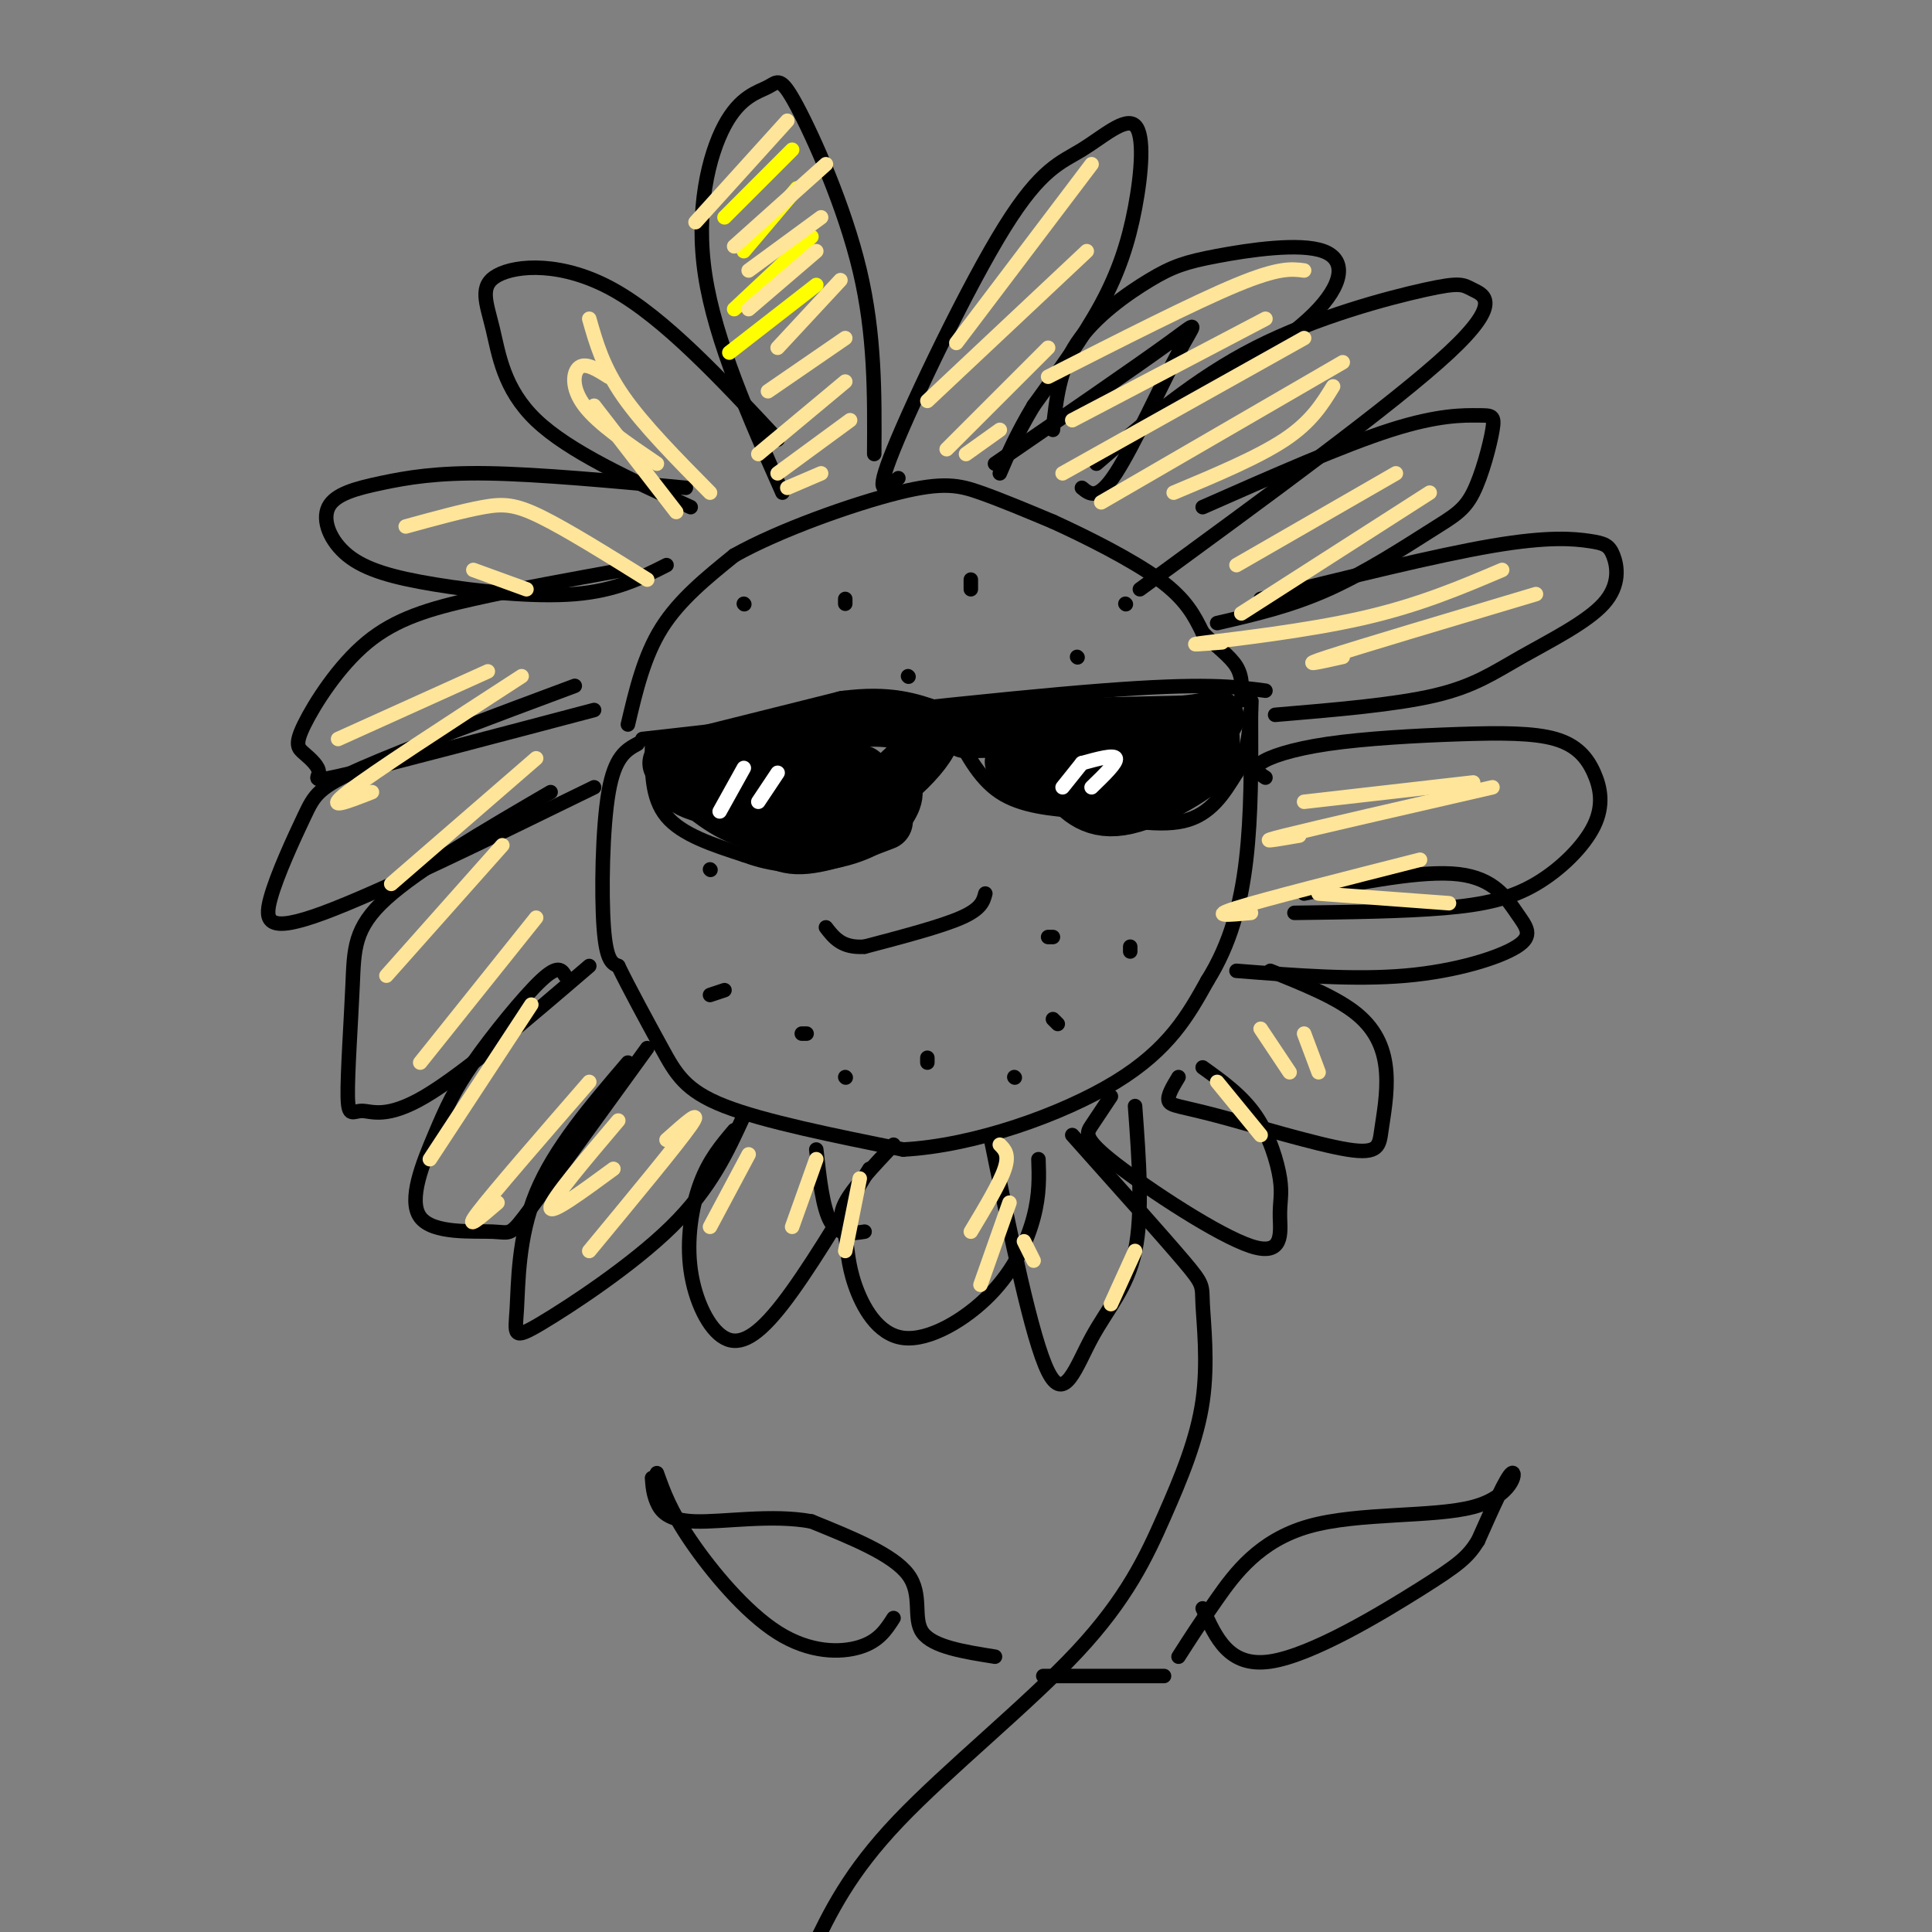 <svg viewBox='0 0 400 400' version='1.1' xmlns='http://www.w3.org/2000/svg' xmlns:xlink='http://www.w3.org/1999/xlink'><rect x="0" y="0" width="400" height="400" fill="#808080" stroke="none"/><g fill='none' stroke='#000000' stroke-width='3' stroke-linecap='round' stroke-linejoin='round'><path d='M133,153c36.750,-4.167 73.500,-8.333 95,-10c21.500,-1.667 27.750,-0.833 34,0'/><path d='M135,154c-0.083,5.583 -0.167,11.167 3,15c3.167,3.833 9.583,5.917 16,8'/><path d='M154,177c4.909,1.825 9.182,2.386 14,2c4.818,-0.386 10.182,-1.719 14,-4c3.818,-2.281 6.091,-5.509 7,-8c0.909,-2.491 0.455,-4.246 0,-6'/><path d='M189,161c0.500,-2.167 1.750,-4.583 3,-7'/><path d='M192,156c0.000,0.000 3.000,-6.000 3,-6'/><path d='M197,150c2.750,5.500 5.500,11.000 10,14c4.500,3.000 10.750,3.500 17,4'/><path d='M224,168c6.822,1.511 15.378,3.289 21,2c5.622,-1.289 8.311,-5.644 11,-10'/><path d='M256,160c2.333,-3.833 2.667,-8.417 3,-13'/><path d='M204,185c-0.417,1.583 -0.833,3.167 -5,5c-4.167,1.833 -12.083,3.917 -20,6'/><path d='M179,196c-4.667,0.333 -6.333,-1.833 -8,-4'/><path d='M130,150c1.667,-7.083 3.333,-14.167 7,-20c3.667,-5.833 9.333,-10.417 15,-15'/><path d='M152,115c9.179,-5.190 24.625,-10.667 34,-13c9.375,-2.333 12.679,-1.524 17,0c4.321,1.524 9.661,3.762 15,6'/><path d='M218,108c6.822,3.111 16.378,7.889 22,12c5.622,4.111 7.311,7.556 9,11'/><path d='M249,131c2.911,2.956 5.689,4.844 7,7c1.311,2.156 1.156,4.578 1,7'/><path d='M132,154c-2.356,1.289 -4.711,2.578 -6,10c-1.289,7.422 -1.511,20.978 -1,28c0.511,7.022 1.756,7.511 3,8'/><path d='M128,200c2.167,4.476 6.083,11.667 9,17c2.917,5.333 4.833,8.810 13,12c8.167,3.190 22.583,6.095 37,9'/><path d='M187,238c14.689,-0.778 32.911,-7.222 44,-14c11.089,-6.778 15.044,-13.889 19,-21'/><path d='M250,203c4.689,-7.489 6.911,-15.711 8,-25c1.089,-9.289 1.044,-19.644 1,-30'/><path d='M259,148c0.167,-5.000 0.083,-2.500 0,0'/><path d='M186,99c-2.629,2.257 -5.258,4.513 -1,-6c4.258,-10.513 15.402,-33.796 23,-46c7.598,-12.204 11.649,-13.328 16,-16c4.351,-2.672 9.001,-6.891 11,-5c1.999,1.891 1.346,9.894 0,17c-1.346,7.106 -3.385,13.316 -7,20c-3.615,6.684 -8.808,13.842 -14,21'/><path d='M214,84c-3.500,5.833 -5.250,9.917 -7,14'/><path d='M206,96c14.643,-10.065 29.286,-20.131 36,-25c6.714,-4.869 5.500,-4.542 2,2c-3.500,6.542 -9.286,19.298 -13,25c-3.714,5.702 -5.357,4.351 -7,3'/><path d='M227,96c10.225,-8.810 20.450,-17.620 33,-24c12.550,-6.380 27.426,-10.329 35,-12c7.574,-1.671 7.847,-1.065 10,0c2.153,1.065 6.187,2.590 -5,13c-11.187,10.410 -37.593,29.705 -64,49'/><path d='M249,105c14.558,-6.426 29.116,-12.852 39,-16c9.884,-3.148 15.092,-3.018 18,-3c2.908,0.018 3.514,-0.075 3,3c-0.514,3.075 -2.148,9.319 -4,13c-1.852,3.681 -3.922,4.799 -9,8c-5.078,3.201 -13.165,8.486 -21,12c-7.835,3.514 -15.417,5.257 -23,7'/><path d='M261,124c18.160,-4.506 36.319,-9.013 48,-11c11.681,-1.987 16.882,-1.456 20,-1c3.118,0.456 4.153,0.835 5,3c0.847,2.165 1.505,6.116 -2,10c-3.505,3.884 -11.175,7.699 -17,11c-5.825,3.301 -9.807,6.086 -18,8c-8.193,1.914 -20.596,2.957 -33,4'/><path d='M218,89c0.669,-6.260 1.338,-12.520 5,-18c3.662,-5.480 10.318,-10.181 15,-13c4.682,-2.819 7.389,-3.756 14,-5c6.611,-1.244 17.126,-2.797 22,-1c4.874,1.797 4.107,6.942 -2,13c-6.107,6.058 -17.553,13.029 -29,20'/><path d='M181,94c0.080,-12.350 0.160,-24.699 -3,-38c-3.160,-13.301 -9.559,-27.553 -13,-34c-3.441,-6.447 -3.922,-5.089 -6,-4c-2.078,1.089 -5.752,1.909 -9,8c-3.248,6.091 -6.071,17.455 -4,31c2.071,13.545 9.035,29.273 16,45'/><path d='M161,91c-11.703,-12.552 -23.407,-25.104 -34,-31c-10.593,-5.896 -20.077,-5.137 -24,-3c-3.923,2.137 -2.287,5.652 -1,11c1.287,5.348 2.225,12.528 9,19c6.775,6.472 19.388,12.236 32,18'/><path d='M142,101c-15.179,-1.413 -30.357,-2.826 -41,-3c-10.643,-0.174 -16.749,0.890 -22,2c-5.251,1.110 -9.647,2.267 -11,5c-1.353,2.733 0.338,7.042 4,10c3.662,2.958 9.293,4.566 18,6c8.707,1.434 20.488,2.696 29,2c8.512,-0.696 13.756,-3.348 19,-6'/><path d='M129,118c-10.997,1.991 -21.994,3.982 -31,6c-9.006,2.018 -16.022,4.063 -22,9c-5.978,4.937 -10.920,12.765 -13,17c-2.080,4.235 -1.300,4.877 0,6c1.300,1.123 3.119,2.725 3,4c-0.119,1.275 -2.177,2.221 7,0c9.177,-2.221 29.588,-7.611 50,-13'/><path d='M119,142c-17.448,6.502 -34.896,13.005 -44,17c-9.104,3.995 -9.863,5.483 -12,10c-2.137,4.517 -5.652,12.062 -7,17c-1.348,4.938 -0.528,7.268 11,3c11.528,-4.268 33.764,-15.134 56,-26'/><path d='M114,164c-13.619,7.938 -27.238,15.877 -34,22c-6.762,6.123 -6.668,10.431 -7,18c-0.332,7.569 -1.089,18.400 -1,23c0.089,4.600 1.024,2.969 3,3c1.976,0.031 4.993,1.723 13,-3c8.007,-4.723 21.003,-15.862 34,-27'/><path d='M117,202c-0.715,-1.180 -1.431,-2.360 -5,1c-3.569,3.360 -9.993,11.260 -14,17c-4.007,5.740 -5.599,9.320 -8,15c-2.401,5.680 -5.613,13.461 -3,17c2.613,3.539 11.050,2.838 15,3c3.950,0.162 3.414,1.189 8,-5c4.586,-6.189 14.293,-19.595 24,-33'/><path d='M130,220c-7.617,8.907 -15.234,17.815 -19,27c-3.766,9.185 -3.679,18.648 -4,24c-0.321,5.352 -1.048,6.595 5,3c6.048,-3.595 18.871,-12.027 27,-20c8.129,-7.973 11.565,-15.486 15,-23'/><path d='M152,234c-2.587,3.046 -5.174,6.093 -7,11c-1.826,4.907 -2.892,11.676 -2,18c0.892,6.324 3.740,12.203 7,14c3.260,1.797 6.931,-0.486 12,-7c5.069,-6.514 11.534,-17.257 18,-28'/><path d='M262,161c-1.335,-0.873 -2.671,-1.747 -1,-3c1.671,-1.253 6.347,-2.887 14,-4c7.653,-1.113 18.281,-1.705 27,-2c8.719,-0.295 15.530,-0.293 20,1c4.470,1.293 6.601,3.877 8,7c1.399,3.123 2.066,6.786 0,11c-2.066,4.214 -6.864,8.981 -12,12c-5.136,3.019 -10.610,4.291 -19,5c-8.390,0.709 -19.695,0.854 -31,1'/><path d='M270,185c12.293,-2.434 24.587,-4.868 32,-4c7.413,0.868 9.946,5.037 12,8c2.054,2.963 3.630,4.721 0,7c-3.630,2.279 -12.466,5.080 -23,6c-10.534,0.920 -22.767,-0.040 -35,-1'/><path d='M263,201c6.902,2.762 13.804,5.525 18,9c4.196,3.475 5.686,7.663 6,12c0.314,4.337 -0.548,8.822 -1,12c-0.452,3.178 -0.492,5.048 -7,4c-6.508,-1.048 -19.483,-5.013 -27,-7c-7.517,-1.987 -9.576,-1.996 -10,-3c-0.424,-1.004 0.788,-3.002 2,-5'/><path d='M249,221c4.074,2.915 8.148,5.830 11,10c2.852,4.170 4.481,9.594 5,13c0.519,3.406 -0.074,4.794 0,8c0.074,3.206 0.814,8.231 -6,6c-6.814,-2.231 -21.181,-11.716 -28,-17c-6.819,-5.284 -6.091,-6.367 -5,-8c1.091,-1.633 2.546,-3.817 4,-6'/><path d='M235,229c0.821,11.143 1.643,22.286 0,30c-1.643,7.714 -5.750,12.000 -9,18c-3.250,6.000 -5.643,13.714 -9,7c-3.357,-6.714 -7.679,-27.857 -12,-49'/><path d='M215,240c0.128,3.603 0.257,7.206 -1,12c-1.257,4.794 -3.899,10.777 -9,16c-5.101,5.223 -12.660,9.684 -18,9c-5.340,-0.684 -8.462,-6.513 -10,-11c-1.538,-4.487 -1.491,-7.631 -2,-10c-0.509,-2.369 -1.574,-3.963 0,-7c1.574,-3.037 5.787,-7.519 10,-12'/><path d='M179,255c-2.667,0.417 -5.333,0.833 -7,-2c-1.667,-2.833 -2.333,-8.917 -3,-15'/><path d='M222,235c9.313,10.425 18.626,20.851 23,26c4.374,5.149 3.809,5.022 4,9c0.191,3.978 1.137,12.060 0,20c-1.137,7.940 -4.356,15.736 -8,24c-3.644,8.264 -7.712,16.994 -18,28c-10.288,11.006 -26.797,24.287 -37,35c-10.203,10.713 -14.102,18.856 -18,27'/><path d='M216,347c0.000,0.000 25.000,0.000 25,0'/><path d='M244,343c2.185,-3.416 4.370,-6.833 8,-12c3.630,-5.167 8.705,-12.086 19,-15c10.295,-2.914 25.810,-1.823 34,-4c8.190,-2.177 9.054,-7.622 8,-7c-1.054,0.622 -4.027,7.311 -7,14'/><path d='M306,319c-2.119,3.405 -3.917,4.917 -12,10c-8.083,5.083 -22.452,13.738 -31,15c-8.548,1.262 -11.274,-4.869 -14,-11'/><path d='M206,343c-6.444,-1.022 -12.889,-2.044 -15,-5c-2.111,-2.956 0.111,-7.844 -3,-12c-3.111,-4.156 -11.556,-7.578 -20,-11'/><path d='M168,315c-8.060,-1.524 -18.208,0.167 -24,0c-5.792,-0.167 -7.226,-2.190 -8,-4c-0.774,-1.810 -0.887,-3.405 -1,-5'/><path d='M136,305c1.387,3.893 2.774,7.786 7,14c4.226,6.214 11.292,14.750 18,19c6.708,4.250 13.060,4.214 17,3c3.940,-1.214 5.470,-3.607 7,-6'/></g>
<g fill='none' stroke='#000000' stroke-width='12' stroke-linecap='round' stroke-linejoin='round'><path d='M139,158c0.000,0.000 36.000,-9.000 36,-9'/><path d='M175,149c9.000,-1.167 13.500,0.417 18,2'/><path d='M193,151c0.133,3.733 -8.533,12.067 -16,16c-7.467,3.933 -13.733,3.467 -20,3'/><path d='M157,170c-5.833,-1.000 -10.417,-5.000 -15,-9'/><path d='M142,161c-2.379,-0.328 -0.828,3.351 8,4c8.828,0.649 24.932,-1.733 28,-3c3.068,-1.267 -6.902,-1.420 -13,0c-6.098,1.420 -8.325,4.411 -8,6c0.325,1.589 3.203,1.774 8,0c4.797,-1.774 11.513,-5.507 13,-7c1.487,-1.493 -2.257,-0.747 -6,0'/><path d='M172,161c-2.167,1.000 -4.583,3.500 -7,6'/><path d='M156,169c2.250,2.917 4.500,5.833 9,6c4.500,0.167 11.250,-2.417 18,-5'/><path d='M200,151c0.000,0.000 45.000,-1.000 45,-1'/><path d='M245,150c8.333,-0.733 6.667,-2.067 6,-1c-0.667,1.067 -0.333,4.533 0,8'/><path d='M251,157c-3.689,3.733 -12.911,9.067 -19,10c-6.089,0.933 -9.044,-2.533 -12,-6'/><path d='M220,161c-4.929,-2.619 -11.250,-6.167 -10,-6c1.250,0.167 10.071,4.048 16,5c5.929,0.952 8.964,-1.024 12,-3'/><path d='M238,157c-0.909,-0.751 -9.182,-1.129 -15,0c-5.818,1.129 -9.182,3.766 -2,3c7.182,-0.766 24.909,-4.933 25,-6c0.091,-1.067 -17.455,0.967 -35,3'/><path d='M211,157c-4.000,1.167 3.500,2.583 11,4'/></g>
<g fill='none' stroke='#ffffff' stroke-width='3' stroke-linecap='round' stroke-linejoin='round'><path d='M154,159c0.000,0.000 -5.000,9.000 -5,9'/><path d='M161,160c0.000,0.000 -4.000,6.000 -4,6'/><path d='M224,158c0.000,0.000 -4.000,5.000 -4,5'/><path d='M224,158c3.333,-0.917 6.667,-1.833 7,-1c0.333,0.833 -2.333,3.417 -5,6'/></g>
<g fill='none' stroke='#ffff00' stroke-width='3' stroke-linecap='round' stroke-linejoin='round'><path d='M164,31c0.000,0.000 -14.000,14.000 -14,14'/><path d='M165,39c0.000,0.000 -11.000,13.000 -11,13'/><path d='M168,49c0.000,0.000 -16.000,15.000 -16,15'/><path d='M169,59c0.000,0.000 -18.000,14.000 -18,14'/></g>
<g fill='none' stroke='#ffe599' stroke-width='3' stroke-linecap='round' stroke-linejoin='round'><path d='M163,25c0.000,0.000 -19.000,21.000 -19,21'/><path d='M171,34c0.000,0.000 -19.000,17.000 -19,17'/><path d='M170,45c0.000,0.000 -15.000,11.000 -15,11'/><path d='M169,52c0.000,0.000 -14.000,12.000 -14,12'/><path d='M174,58c0.000,0.000 -13.000,14.000 -13,14'/><path d='M175,70c0.000,0.000 -16.000,11.000 -16,11'/><path d='M175,79c0.000,0.000 -18.000,15.000 -18,15'/><path d='M176,87c0.000,0.000 -15.000,11.000 -15,11'/><path d='M170,98c0.000,0.000 -7.000,3.000 -7,3'/><path d='M226,34c0.000,0.000 -28.000,37.000 -28,37'/><path d='M225,52c0.000,0.000 -33.000,31.000 -33,31'/><path d='M217,72c0.000,0.000 -21.000,21.000 -21,21'/><path d='M207,89c0.000,0.000 -7.000,5.000 -7,5'/><path d='M270,56c-2.583,-0.333 -5.167,-0.667 -14,3c-8.833,3.667 -23.917,11.333 -39,19'/><path d='M262,66c0.000,0.000 -40.000,21.000 -40,21'/><path d='M270,70c0.000,0.000 -50.000,28.000 -50,28'/><path d='M278,75c0.000,0.000 -50.000,29.000 -50,29'/><path d='M276,80c-2.250,3.667 -4.500,7.333 -10,11c-5.500,3.667 -14.250,7.333 -23,11'/><path d='M289,98c0.000,0.000 -33.000,19.000 -33,19'/><path d='M296,102c0.000,0.000 -39.000,25.000 -39,25'/><path d='M311,118c-8.622,3.667 -17.244,7.333 -29,10c-11.756,2.667 -26.644,4.333 -32,5c-5.356,0.667 -1.178,0.333 3,0'/><path d='M318,123c-18.167,5.417 -36.333,10.833 -43,13c-6.667,2.167 -1.833,1.083 3,0'/><path d='M305,162c0.000,0.000 -35.000,4.000 -35,4'/><path d='M309,163c-18.167,4.167 -36.333,8.333 -43,10c-6.667,1.667 -1.833,0.833 3,0'/><path d='M294,178c-16.083,4.083 -32.167,8.167 -38,10c-5.833,1.833 -1.417,1.417 3,1'/><path d='M300,187c0.000,0.000 -27.000,-2.000 -27,-2'/><path d='M122,66c1.417,5.000 2.833,10.000 7,16c4.167,6.000 11.083,13.000 18,20'/><path d='M126,78c-2.311,-1.467 -4.622,-2.933 -6,-2c-1.378,0.933 -1.822,4.267 1,8c2.822,3.733 8.911,7.867 15,12'/><path d='M123,84c0.000,0.000 17.000,22.000 17,22'/><path d='M84,109c5.911,-1.622 11.822,-3.244 16,-4c4.178,-0.756 6.622,-0.644 12,2c5.378,2.644 13.689,7.822 22,13'/><path d='M98,118c0.000,0.000 11.000,4.000 11,4'/><path d='M101,139c0.000,0.000 -31.000,14.000 -31,14'/><path d='M108,140c-15.417,10.000 -30.833,20.000 -36,24c-5.167,4.000 -0.083,2.000 5,0'/><path d='M111,157c0.000,0.000 -30.000,26.000 -30,26'/><path d='M104,175c0.000,0.000 -24.000,27.000 -24,27'/><path d='M111,190c0.000,0.000 -24.000,30.000 -24,30'/><path d='M110,208c0.000,0.000 -21.000,32.000 -21,32'/><path d='M122,224c-9.917,11.417 -19.833,22.833 -23,27c-3.167,4.167 0.417,1.083 4,-2'/><path d='M128,232c-6.917,8.167 -13.833,16.333 -14,18c-0.167,1.667 6.417,-3.167 13,-8'/><path d='M138,236c3.833,-3.417 7.667,-6.833 5,-3c-2.667,3.833 -11.833,14.917 -21,26'/><path d='M155,239c0.000,0.000 -8.000,15.000 -8,15'/><path d='M169,240c0.000,0.000 -5.000,14.000 -5,14'/><path d='M178,244c0.000,0.000 -3.000,15.000 -3,15'/><path d='M207,237c1.000,1.000 2.000,2.000 1,5c-1.000,3.000 -4.000,8.000 -7,13'/><path d='M209,249c0.000,0.000 -6.000,17.000 -6,17'/><path d='M212,257c0.000,0.000 2.000,4.000 2,4'/><path d='M235,259c0.000,0.000 -5.000,11.000 -5,11'/><path d='M252,224c0.000,0.000 9.000,11.000 9,11'/><path d='M261,213c0.000,0.000 6.000,9.000 6,9'/><path d='M270,214c0.000,0.000 3.000,8.000 3,8'/></g>
<g fill='none' stroke='#000000' stroke-width='3' stroke-linecap='round' stroke-linejoin='round'><path d='M147,180c0.000,0.000 0.100,0.100 0.1,0.1'/><path d='M147,206c0.000,0.000 3.000,-1.000 3,-1'/><path d='M192,219c0.000,0.000 0.000,1.000 0,1'/><path d='M210,223c0.000,0.000 0.100,0.100 0.1,0.1'/><path d='M219,212c0.000,0.000 -1.000,-1.000 -1,-1'/><path d='M217,194c0.000,0.000 1.000,0.000 1,0'/><path d='M234,196c0.000,0.000 0.000,1.000 0,1'/><path d='M201,120c0.000,0.000 0.000,2.000 0,2'/><path d='M175,124c0.000,0.000 0.000,1.000 0,1'/><path d='M154,125c0.000,0.000 0.100,0.100 0.1,0.1'/><path d='M188,140c0.000,0.000 0.100,0.100 0.1,0.1'/><path d='M223,136c0.000,0.000 0.100,0.100 0.1,0.1'/><path d='M233,125c0.000,0.000 0.100,0.100 0.1,0.1'/><path d='M166,214c0.000,0.000 1.000,0.000 1,0'/><path d='M175,223c0.000,0.000 0.100,0.100 0.1,0.1'/></g>
</svg>